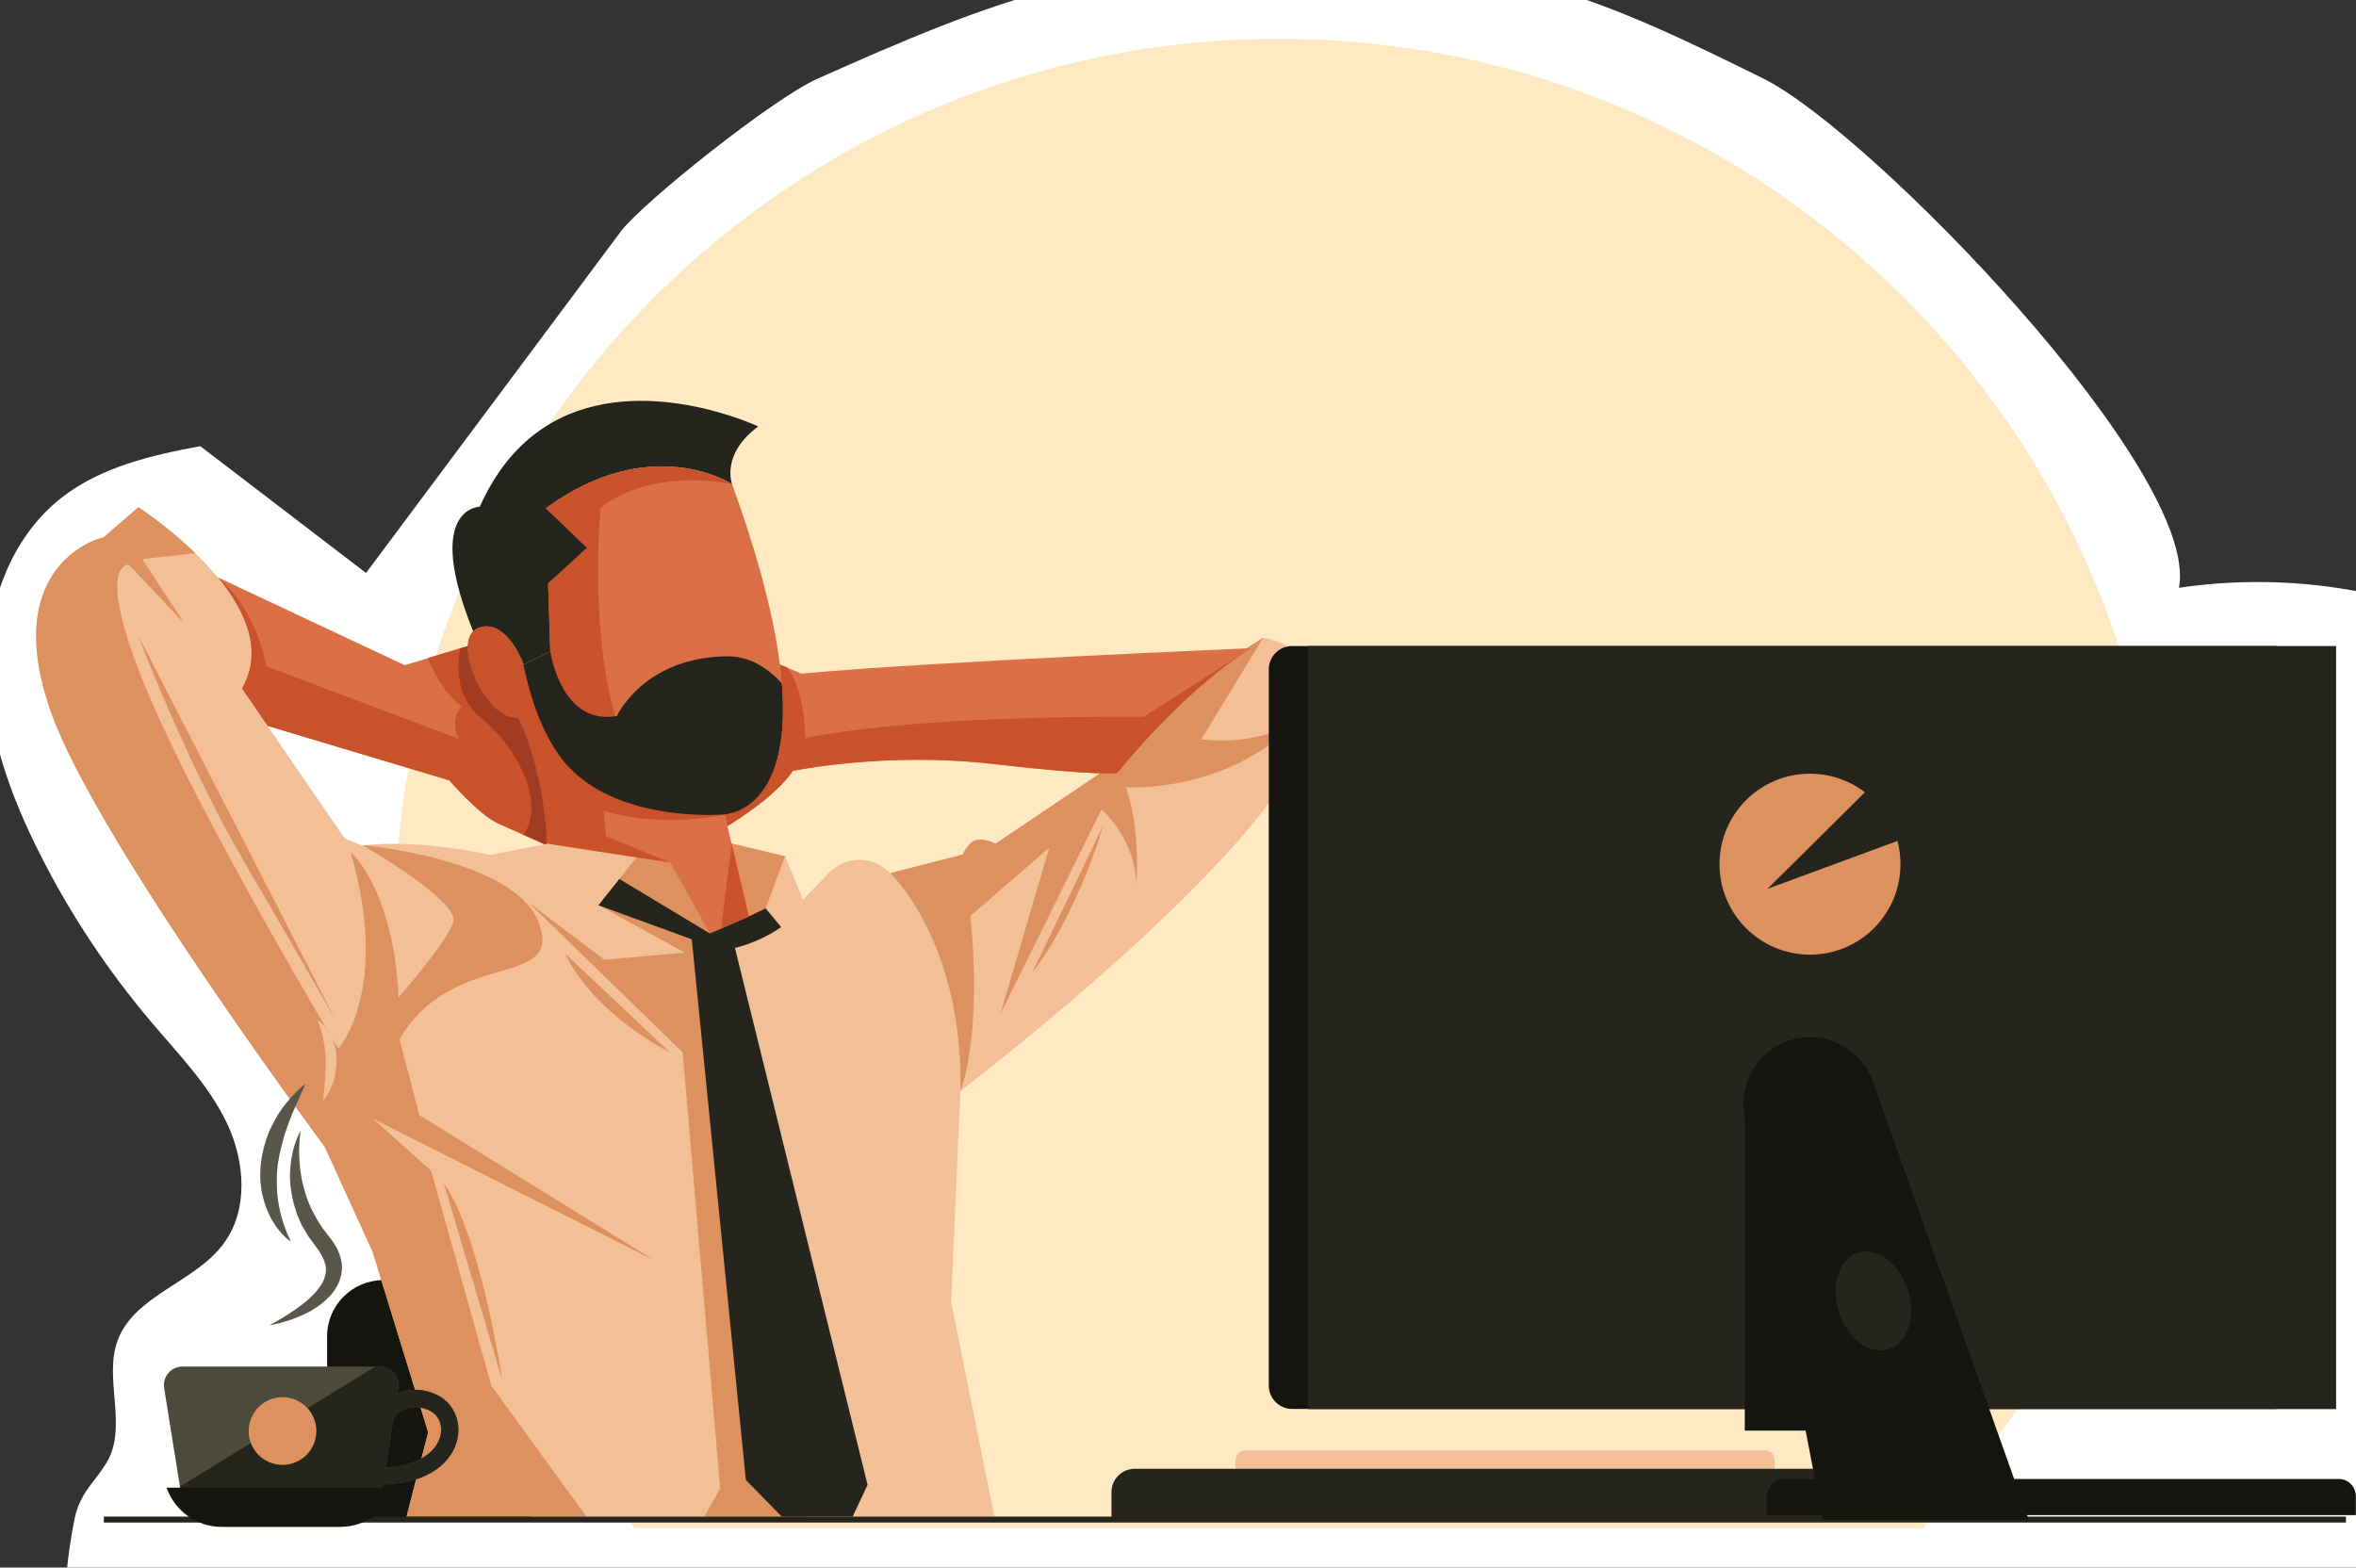 <?xml version="1.0" encoding="utf-8"?>
<!-- Generator: Adobe Illustrator 28.2.0, SVG Export Plug-In . SVG Version: 6.00 Build 0)  -->
<svg version="1.1" id="Layer_2_00000116207344743450699490000012851271764353560246_"
	 xmlns="http://www.w3.org/2000/svg" xmlns:xlink="http://www.w3.org/1999/xlink" x="0px" y="0px" viewBox="0 0 1622 1079.3"
	 style="enable-background:new 0 0 1622 1079.3;" xml:space="preserve">
<rect x="0" y="0" width="1622" height="1079.3" fill="#333333" stroke="none"/>
<style type="text/css">
	.st0{fill:#FFFFFF;}
	.st1{fill:#FFE9C2;}
	.st2{fill:#151510;}
	.st3{fill:#F2BF96;}
	.st4{fill:#25251D;}
	.st5{fill:#DD915E;}
	.st6{fill:#DB7046;}
	.st7{fill:#CA522A;}
	.st8{fill:#A13B22;}
	.st9{fill:#4C4B3B;}
	.st10{fill:#59564A;}
</style>
<path class="st0" d="M80.9,923.2c11.4-31.5,53.2-40,73.1-67c17.2-23.3,14.7-56.5,2.3-82.7s-33.1-47.3-51.8-69.4
	c-30.1-35.5-56.1-74.5-77-116.1C7.4,548.3-8.4,505.2-8.8,460.7c-0.4-44.5,16.3-90.9,51.4-118.2c27-21,61.7-29.1,95.3-35.3
	c38,29.1,76,58.2,114.1,87.3c58.4-78.3,116.9-156.6,175.3-235c14.8-19.8,104.9-91.7,135.5-105.3C618.6,29.4,674.7,4.6,734-10
	c42.9-10.6,87-15.6,131.2-17.7c66-3.2,133,0.1,196.7,18c53.1,14.9,102.9,39.5,152.3,63.9c72.9,36.1,301.1,270.6,285.9,350.5
	c45.5-6.7,92.3-4.9,137.1,5.4c6,1.4,12.5,3.3,15.8,8.4c2.7,4.1,2.8,9.3,2.8,14.2c-0.4,209.7-0.7,419.5-1.1,629.2
	c0,13.6-0.9,29-11.2,37.8c-8,6.7-19.2,8.4-29.6,7.9c-316.5-16.4-615.3-10.2-951.3-11.8c-81.4-0.4-166.8-6.9-248.2-6.7
	c-122.4,0.3-222.5,11.4-366.6,3.2c-5.5-0.3,3.1-45.5,4.3-49.9c4.7-16.5,13.6-22.4,21.4-35.6C88.1,982.3,71.3,949.4,80.9,923.2z"/>
<g id="Layer_1-2">
	<path class="st1" d="M880.5,26.7c-336.1,0-608.6,272.4-608.6,608.6c0,161.3,62.8,308,165.2,416.9h886.8
		c102.4-108.9,165.2-255.6,165.2-416.9C1489.1,299.1,1216.6,26.7,880.5,26.7z"/>
	<path class="st2" d="M329.9,881.4h-66c-21.3,0-38.7,17.3-38.7,38.7v126.7h141.5L329.9,881.4L329.9,881.4z"/>
	<path class="st3" d="M857.7,998.5h357.1c3.9,0,7,3.1,7,7v7.6H850.6v-7.6C850.6,1001.6,853.8,998.5,857.7,998.5L857.7,998.5z"/>
	<path class="st4" d="M781.2,1011.3h469.6c8.8,0,16,7.2,16,16v17.4H765.2v-17.4C765.2,1018.5,772.4,1011.3,781.2,1011.3
		L781.2,1011.3z"/>
	<path class="st3" d="M886.2,534.7c-53.2,85.6-225,216.5-225,216.5l-6.4,145.2l29.8,147.8H279.9l14.9-58l-38.3-124.4l-33-72.3
		c0,0-156.9-210.6-188.3-298.9c-31.4-88.3,17-115.9,36.2-120.7l23.9-20.7c0,0,19.6,12.7,39.2,31.7c5.3,5.2,10.7,10.9,15.6,16.9
		c18.7,22.8,31.5,50.6,16.5,76.4l17.7,25.8l53.1,77.4l12.2,4.8c0,0,33-5.3,87.8,6.4l37.4-7.2l1.8-0.4l4,0l48.2-0.4l17.3-0.1
		l10.7-0.1l39-0.3l4.3,0l3.6,0.8l36.9,8.7l12.2,29.8l18.1-18.6c11.6-11.9,30.7-11.7,42,0.5l0,0l50-12.8c0,0,3.7-9,9.6-10.1
		c5.9-1.1,12.8,2.7,12.8,2.7l79.8-53.7c0,0,31.3-37.7,63.3-62.1c8.4-6.4,16.8-11.9,24.7-15.6h0c2.9-1.3,5.7-2.4,8.4-3.3l8.3-7.3
		C869.7,439,939.4,449.1,886.2,534.7L886.2,534.7L886.2,534.7z"/>
	<path class="st5" d="M775,542c10.4,26.9,7.3,67.3,7.3,67.3c-0.6-32.4-23.9-52-23.9-52L688.8,698l33.6-114.4L668,630.7
		c8.6,82.6-6.7,120.4-6.7,120.4c1.8-102.9-48.4-150-48.4-150l50-12.8c0,0,3.7-9,9.6-10.1c5.9-1.1,12.8,2.7,12.8,2.7l79.8-53.7
		c0,0,31.3-37.7,63.3-62.1l24.7-15.6h0l16.7-10.6L827,509c40.4,4.9,65.5-12.2,65.5-12.2C843.6,546.9,775,542,775,542L775,542z"/>
	<path class="st6" d="M376.6,580.8l-1.8,0.4c-3.8-1.7-9-4-14.5-6.5c-6-2.6-12.2-5.4-17.1-7.6c-13.6-6.1-33.8-29.8-33.8-29.8
		l-125.1-37.5l-17.7-25.8c15-25.8,2.2-53.6-16.5-76.4L278.6,458l16-4.8l22.3-6.7l5.3-1.6c-0.9,18.9,17.5,51.2,34.5,49.1
		C356.7,494,374.3,527,376.6,580.8L376.6,580.8L376.6,580.8z"/>
	<polygon class="st5" points="484.9,1044.2 495.8,1024.8 470,724.6 364.1,621.6 416.2,660.8 471.4,655.9 412.1,623.2 446.2,580.3 
		453.7,570.9 456.9,580.2 461.5,593.9 488.8,641.7 557.1,1044.2 	"/>
	<polygon class="st5" points="540.5,589.5 527.1,625.4 503,641.2 495.8,579.9 500.1,579.9 	"/>
	<path class="st6" d="M498.9,560.7l1.9,8.1l2.8,11.9l11.9,50.2l-19.2,8.4l-7.6,3.3l-27.3-48.8l-80.9-12.4l-4-0.6
		c-2.3-53.8-20-86.8-20-86.8c-17,2.1-35.4-30.2-34.5-49.1c0.2-4.2,1.3-7.8,3.7-10.1c0.9-0.9,2-1.6,3.2-2.2
		c17.5-7.4,29.3,19.5,31.2,24.2c0.1,0.2,0.2,0.4,0.2,0.5c0,0,0,0.1,0,0.1c0,0.1,0,0.1,0,0.1l18.4-8.8l-1.5-46.9l26.9-24.6L375.9,350
		c72.6-53,128.1-16.6,128.1-16.6c19.1,52.6,29,93.1,32.9,124.2c0.6,4.5,1,8.8,1.4,13C545.6,560,498.9,560.7,498.9,560.7L498.9,560.7
		L498.9,560.7z"/>
	<path class="st6" d="M861.4,446.3c-1,0.6-2,1.3-3.1,1.9c-46.6,30.3-89.1,84-89.1,84s-11,2.4-85.6-6.2
		c-74.6-8.6-137.8,4.8-137.8,4.8c-10.7,16.2-36.8,33-45,38l-1.9-8.1c0,0,51.1-0.9,38-103.2l5.2,2.2l9.6,4.1
		C640,455.6,861.4,446.3,861.4,446.3L861.4,446.3L861.4,446.3z"/>
	<path class="st4" d="M504,333.3c0,0-55.5-36.4-128.1,16.6l28.4,27.3l-26.9,24.6l1.5,46.9l-18.4,8.8l0,0c0-0.1-0.1-0.3-0.3-0.7
		c-1.9-4.8-13.7-31.6-31.2-24.2c-1.3,0.5-2.3,1.3-3.2,2.2c-34.6-85.6,4.5-85.9,4.5-85.9c9.2-20.6,20.8-35.7,33.7-46.7
		c5.1-4.3,10.4-8,15.8-11.1c61.9-35.4,142.2,2.5,142.2,2.5C496,313,504,333.3,504,333.3L504,333.3L504,333.3z"/>
	<path class="st4" d="M515.6,631l11.5-5.6l10.7,12.9c0,0-17.8,13.2-40.8,16l-85-31l14.4-18.1l62.3,37.5L515.6,631L515.6,631
		L515.6,631z"/>
	<path class="st4" d="M597.3,1022.4l-10.3,21.8h-48.8l-24.7-25.2L476,644.2c10.4,6.2,28.4,2.1,28.4,2.1L597.3,1022.4L597.3,1022.4z"
		/>
	<path class="st2" d="M1581.5,460.9V954c0,8.9-7.2,16.1-16.1,16.1H889.6c-8.9,0-16.1-7.2-16.1-16.1V460.9c0-8.9,7.2-16.1,16.1-16.1
		h675.8C1574.3,444.8,1581.5,452,1581.5,460.9L1581.5,460.9z"/>
	<path class="st7" d="M498.8,560.8C498.8,560.7,498.9,560.7,498.8,560.8c-1.4,0.4-40.9,9.8-83.2-2.4l1.6,17.3l11.6,4.8l32.7,13.4
		l-61.1-9.4l-19.8-3.1l-4-0.6c-2.3-53.8-20-86.8-20-86.8c-17,2.1-35.4-30.2-34.5-49.1c0.1-2.8,0.7-5.4,1.8-7.5
		c0.5-1,1.1-1.9,1.9-2.7c0.9-0.9,2-1.6,3.2-2.2c9.6-4,17.5,2.2,23,9.5c4.5,6,7.4,12.6,8.2,14.8c0.1,0.2,0.2,0.4,0.2,0.5
		c0,0,0,0.1,0,0.1c0,0.1,0,0.1,0,0.1l5-2.4l13.4-6.4l-1.5-46.9l26.9-24.6L375.9,350c72.6-53,128.1-16.6,128.1-16.6
		s-53.3-12.4-90.5,16.2c0,0-8.1,81.7,10.2,143.5C435.2,532.2,457.4,563.3,498.8,560.8L498.8,560.8L498.8,560.8z"/>
	<path class="st4" d="M538.3,470.5c-10.3-11.2-22.7-18.7-37.5-18.6c-57.6,0.4-76.1,41.1-76.1,41.1c-38.4,6.9-45.8-44.3-45.8-44.3
		l-18.4,8.8c0,0-0.1-0.3-0.3-0.7c4.3,21.2,11.5,43.8,23.8,61.9c33.4,49.2,114.9,42.1,114.9,42.1S545.6,560,538.3,470.5L538.3,470.5z
		"/>
	<path class="st7" d="M858.3,448.2c-46.6,30.3-89.1,84-89.1,84s-11,2.4-85.6-6.2c-74.6-8.6-137.8,4.8-137.8,4.8
		c-10.7,16.2-36.8,33-45,38l-1.9-8.1c0,0,51.1-0.9,38-103.2l5.2,2.2c12.8,17.6,12.2,48.6,12.2,48.6c81.3-16.9,232.9-14.7,232.9-14.7
		L858.3,448.2z"/>
	<path class="st5" d="M338.3,954.2l65.4,90H279.9l14.9-58l-38.3-124.4l-33-72.3c0,0-156.9-210.6-188.3-298.9
		c-31.4-88.3,17-115.9,36.2-120.7l23.9-20.7c0,0,19.6,12.7,39.2,31.7l-36.6,4l29.1,44.4l-38.3-40.5c0,0-24.5-2.1,12.4,86.6
		C138.1,564,232.9,722,232.9,722s36.2-39.8,8.5-135.3c0,0,29.5,24.9,33,100.1c0,0,32.3-36.9,37.6-51.5c5.3-14.6-62.4-53.4-62.4-53.4
		s106.1,9.3,121.7,54.4c15.6,45.1-60,16.7-96.2,79.2l13.5,52.2l161.9,100.1l-193.8-97.6l40.1,35.9L338.3,954.2L338.3,954.2
		L338.3,954.2z"/>
	<path class="st7" d="M376.6,580.8l-1.8,0.4c-7.9-3.5-22.2-9.9-31.6-14.1c-13.6-6.1-33.8-29.8-33.8-29.8l-125.1-37.5l-17.7-25.8
		c15-25.8,2.2-53.6-16.5-76.4c27.8,23.8,33.2,61.1,33.2,61.1l132.3,49.9c-6.2-14,2.1-22.3,2.1-22.3c-11.9-8.7-19.8-24.9-23.2-33.2
		l27.6-8.3c-0.9,18.9,17.5,51.2,34.5,49.1C356.7,494,374.3,527,376.6,580.8L376.6,580.8L376.6,580.8z"/>
	<polygon class="st7" points="515.6,631 496.4,639.4 503.7,580.7 	"/>
	<path class="st8" d="M376.6,580.8l-1.8,0.4c-3.8-1.7-9-4-14.5-6.5c16-21.9-5-61-28.8-80.2c-18.2-14.7-16.9-36.7-14.7-48l5.3-1.6
		c-0.9,18.9,17.5,51.2,34.5,49.1C356.7,494,374.3,527,376.6,580.8L376.6,580.8z"/>
	<rect x="71.5" y="1044.2" class="st4" width="1543.6" height="4.1"/>
	<path class="st4" d="M1608.3,444.8v525.4c0,0,0,0,0,0H900.4c0,0,0,0,0,0V444.8L1608.3,444.8L1608.3,444.8L1608.3,444.8z"/>
	<path class="st2" d="M1228.3,1018.3h381.8c6.5,0,11.8,5.3,11.8,11.9v13h-405.5v-13C1216.5,1023.6,1221.8,1018.3,1228.3,1018.3
		L1228.3,1018.3z"/>
	<polygon class="st2" points="1299.4,985 1201.2,985 1201.2,768.6 	"/>
	<path class="st5" d="M1216.8,612c0,0,37.8-37.3,67.1-66.5c-10.5-8-23.6-12.8-37.8-12.8c-34.4,0-62.3,27.9-62.3,62.3
		s27.9,62.3,62.3,62.3s62.3-27.9,62.3-62.3c0-5.5-0.7-10.9-2.1-16L1216.8,612L1216.8,612z"/>
	<path class="st5" d="M305.5,814.5l40.3,135.8C345.8,950.3,331,850.5,305.5,814.5z"/>
	<path class="st5" d="M710.7,669.5l48.8-101.1C759.6,568.3,741.9,629.6,710.7,669.5z"/>
	<path class="st5" d="M388.9,656.4l72.3,68.2C461.2,724.6,409.4,699.1,388.9,656.4z"/>
	<path class="st5" d="M95,437.2c0,0,33.2,88,73.4,156.7c40.2,68.7,62.9,108.9,62.9,108.9L95,437.2z"/>
	<path class="st2" d="M1289.4,744.6c-6.5-18.3-23.8-30.5-43.2-30.5h0c-28.8,0-50.5,26.3-45,54.5l53.8,278h141.7L1289.4,744.6
		L1289.4,744.6L1289.4,744.6z M1294.5,929.8c-14.1-0.2-27.7-15.6-30.3-34.4c-2.6-18.8,6.7-33.9,20.8-33.7
		c14.1,0.2,27.7,15.6,30.3,34.4C1317.9,914.9,1308.6,930,1294.5,929.8z"/>
</g>
<g>
	<path class="st9" d="M299.3,959.7c-10.3-4.2-18.9-3.3-25.7-0.2l0.6-3.9c1.3-7.7-4.8-14.7-12.6-14.7H125.6c-7.8,0-13.8,7-12.6,14.7
		l3.7,23.3l7.2,44.7l1,6.1h137.6l1.3-7.6c32.8-0.8,48-16.4,51.2-31.5C317.7,977.4,311.3,964.7,299.3,959.7L299.3,959.7z
		 M303.3,988.3c-2.1,9.8-13.3,20.8-37.8,22.1l5.4-33.7c3.1-4.2,10.9-11.4,23.9-6C301.5,973.4,305,980.6,303.3,988.3L303.3,988.3z"/>
	<path class="st10" d="M207.1,778.4c0,0-0.1,0.6-0.3,1.9c-0.1,0.6-0.2,1.3-0.3,2.2c-0.1,0.9-0.2,1.9-0.3,3c-0.1,1.1-0.1,2.3-0.2,3.7
		c0,1.3-0.1,2.8-0.1,4.3c0.1,1.5,0.1,3.1,0.2,4.8c0.2,1.7,0.2,3.5,0.4,5.3c0.3,1.9,0.4,3.8,0.8,5.7s0.6,3.9,1.2,6
		c1,4,2.2,8.3,3.9,12.5c1.7,4.2,3.8,8.3,6.2,12.4c0.6,1,1.3,2,1.9,3c0.6,1,1.3,2,2,3c1.5,2,3.1,3.9,4.6,5.9c0.8,1.1,1.5,2,2.3,3.1
		c0.8,1.3,1.7,2.7,2.4,4c1.3,2.7,2.5,5.6,3.1,8.6l0.4,2.3l0.1,2.3c0.1,1.5-0.2,3.1-0.4,4.7c-0.6,3.1-1.5,6-3,8.4
		c-2.7,5.1-6.6,8.8-10.2,11.8c-3.8,3-7.5,5.2-11.1,7s-7,3.1-10,4.2c-3.1,1.1-5.7,1.8-7.9,2.4c-2.2,0.6-3.9,0.9-5.2,1.2
		c-1.2,0.2-1.9,0.3-1.9,0.3s0.5-0.4,1.6-0.9c1.1-0.6,2.6-1.5,4.6-2.6c3.9-2.3,9.3-5.6,15.3-10.1c3-2.2,6-4.8,8.8-7.7
		c2.8-3,5.4-6.3,6.9-9.9c0.8-1.8,1.2-3.6,1.4-5.5c0-0.9,0.2-1.8,0-2.8l-0.1-1.3l-0.4-1.4c-0.4-1.9-1.3-3.8-2.2-5.6
		c-0.5-0.9-1.1-1.7-1.5-2.6c-0.6-1-1.5-2-2.2-3.1c-1.6-2.2-3.1-4.2-4.7-6.4c-0.9-1.1-1.5-2.2-2.2-3.4c-0.7-1.2-1.3-2.3-2.1-3.5
		l-1-1.7l-0.8-1.8c-0.5-1.3-1.1-2.4-1.6-3.7c-1.2-2.3-1.8-4.9-2.6-7.4c-1.5-4.9-2.3-9.8-2.9-14.4c-0.3-2.3-0.3-4.6-0.4-6.7
		c0-2.2,0.2-4.3,0.3-6.3c0.2-2,0.4-3.9,0.7-5.7c0.4-1.8,0.7-3.5,1-5c0.4-1.5,0.7-3.1,1.2-4.4c0.4-1.3,0.9-2.5,1.3-3.6
		c0.8-2.2,1.5-3.8,2.1-4.9C206.8,779,207.1,778.4,207.1,778.4L207.1,778.4L207.1,778.4z"/>
	<path class="st10" d="M200.3,854.9c0,0-0.4-0.3-1.1-0.8c-0.7-0.5-1.8-1.3-3-2.5c-2.4-2.3-5.7-6-8.6-11c-1.5-2.5-2.9-5.4-4.1-8.5
		c-1.3-3.1-2.2-6.6-3-10.2c-0.4-1.8-0.7-3.7-0.9-5.6c-0.3-1.9-0.4-3.9-0.4-5.8c-0.1-2,0-3.9,0.1-5.9c0.2-2,0.3-3.9,0.6-5.9
		c0.4-2,0.6-3.9,1.1-5.8c0.4-1.9,0.9-3.8,1.5-5.7c0.3-0.9,0.5-1.8,0.8-2.8c0.4-0.9,0.7-1.8,1-2.7c0.6-1.8,1.3-3.5,2.2-5.1
		c1.5-3.3,3.3-6.4,4.9-9.2c1.8-2.8,3.5-5.4,5.4-7.5c0.9-1.1,1.7-2.2,2.6-3.2s1.7-1.9,2.5-2.7c0.8-0.8,1.5-1.6,2.2-2.3
		c0.7-0.7,1.4-1.3,2-1.9c1.2-1.2,2.2-2,2.9-2.5c0.7-0.5,1.1-0.9,1.1-0.9s-0.2,0.4-0.5,1.3s-0.8,2.1-1.5,3.5
		c-0.7,1.4-1.5,3.3-2.4,5.4c-0.4,1-1,2.1-1.5,3.2c-0.4,1.2-1,2.3-1.5,3.6c-1.2,2.5-2.2,5.2-3.3,8.1c-1.1,2.9-2.2,5.9-3.2,9.1
		c-0.5,1.5-1,3.1-1.4,4.8s-0.9,3.2-1.3,4.9c-0.4,1.6-0.7,3.3-1.1,5c-0.4,1.7-0.6,3.4-0.9,5.1c-0.4,1.7-0.4,3.4-0.6,5.1
		c-0.1,1.7-0.3,3.4-0.3,5.1c-0.1,3.4,0,6.7,0.2,10c0.3,3.2,0.6,6.4,1.2,9.3c0.5,3,1.2,5.7,1.9,8.3c1.4,5.1,3.1,9.4,4.4,12.4
		C199.4,853.2,200.3,854.9,200.3,854.9L200.3,854.9L200.3,854.9z"/>
	<path class="st3" d="M218.5,702.3c0,0,0.9,0.4,2.2,1.5c0.6,0.5,1.4,1.3,2.2,2.1c0.8,0.9,1.6,1.9,2.5,3.1c0.8,1.3,1.7,2.5,2.4,4
		c0.4,0.7,0.7,1.5,1.1,2.3c0.4,0.8,0.6,1.7,0.9,2.5c0.4,0.9,0.5,1.8,0.8,2.7c0.2,0.9,0.4,1.9,0.6,2.8c0.3,1.9,0.5,3.9,0.5,5.8
		c-0.1,2,0.1,3.9-0.2,5.8c-0.1,1-0.3,1.9-0.4,2.8c-0.1,0.9-0.3,1.8-0.5,2.7c-0.4,1.8-0.9,3.4-1.3,5c-0.6,1.5-1.2,3-1.8,4.3
		c-0.3,0.6-0.5,1.3-0.8,1.9c-0.4,0.5-0.6,1.1-1,1.6c-0.5,1-1.2,1.9-1.6,2.5c-0.9,1.3-1.5,2.2-1.5,2.2s0-1,0.1-2.6
		c0.1-0.8,0.1-1.8,0.3-3c0.2-1.1,0.3-2.3,0.3-3.8c0.1-1.3,0.3-2.8,0.4-4.3c0.1-1.5,0.2-3.1,0.3-4.8c0.2-1.6,0.1-3.3,0.2-5
		c0.1-1.7-0.1-3.4,0-5.1c0-1.7-0.3-3.4-0.3-5.1c-0.3-1.6-0.3-3.3-0.6-4.8c-0.1-0.8-0.3-1.5-0.4-2.3c-0.2-0.7-0.4-1.5-0.4-2.2
		c-0.3-1.4-0.7-2.8-1-4.1c-0.4-1.3-0.7-2.4-1.1-3.5c-0.4-1.1-0.7-2-1-2.7c-0.4-0.7-0.5-1.3-0.7-1.8
		C218.5,702.6,218.5,702.3,218.5,702.3L218.5,702.3z"/>
	<path class="st4" d="M299.3,959.7c-10.3-4.2-18.9-3.3-25.7-0.2l0.6-3.9c1.3-7.7-4.8-14.7-12.6-14.7h-3.2l-134.6,82.7l1,6.1h137.6
		l1.3-7.6c32.8-0.8,48-16.4,51.2-31.5C317.7,977.4,311.3,964.7,299.3,959.7L299.3,959.7z M303.3,988.3c-2.1,9.8-13.3,20.8-37.8,22.1
		l5.4-33.7c3.1-4.2,10.9-11.4,23.9-6C301.5,973.4,305,980.6,303.3,988.3L303.3,988.3z"/>
	<path class="st2" d="M234.2,1051.3h-81.5c-17.1,0-32.4-10.9-38-27h157.6C266.6,1040.5,251.3,1051.3,234.2,1051.3z"/>
	<ellipse class="st5" cx="194.5" cy="985.3" rx="23.3" ry="23.3"/>
</g>
</svg>
